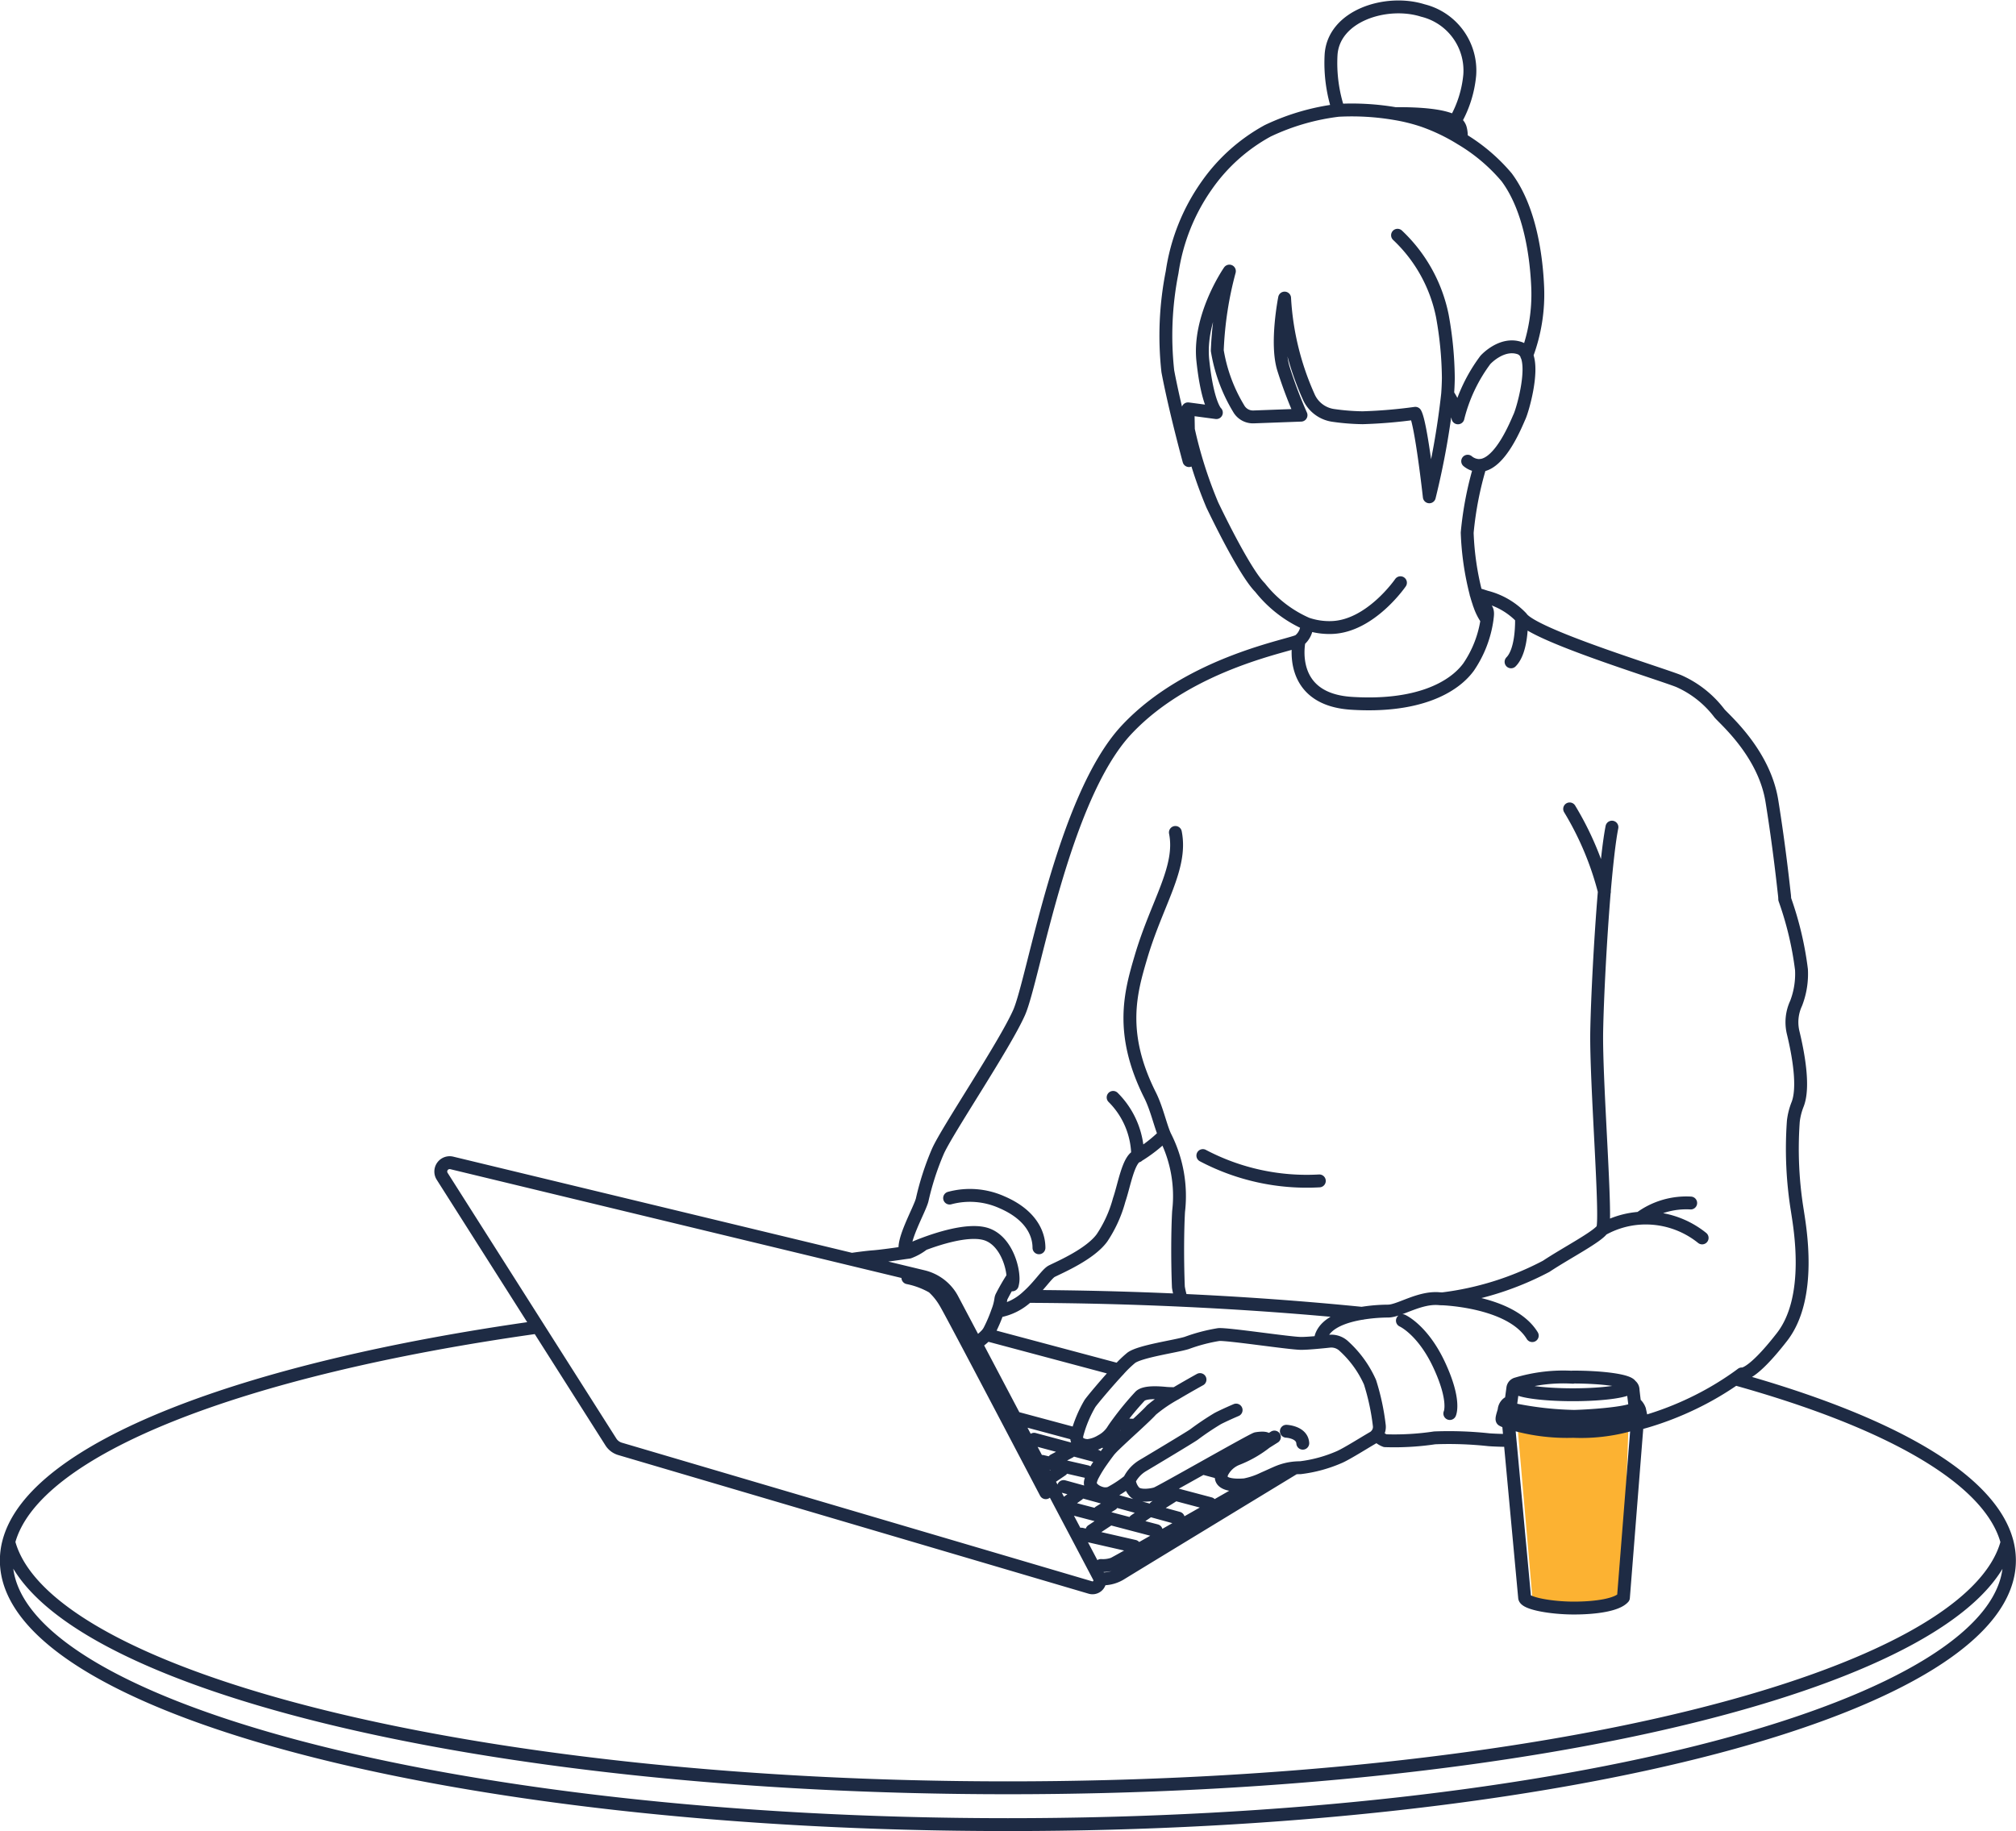 <svg xmlns="http://www.w3.org/2000/svg" width="156.531" height="142.193" viewBox="0 0 156.531 142.193">
  <g id="グループ_54" data-name="グループ 54" transform="translate(191.714 -2379.86)">
    <path id="パス_75" data-name="パス 75" d="M-66.391,2497.7l1.191,13.737,3.209.336,3.715-.61.5-13.463Z" transform="translate(-7.495 -7.045)" fill="#fcb232"/>
    <path id="path" d="M-82.977,2425.114s-2.321,3.385-5.335,3.478a5.362,5.362,0,0,1-1.925-.286,9.48,9.48,0,0,1-3.646-2.822c-.955-.952-2.631-4.177-3.7-6.405a33.818,33.818,0,0,1-1.86-5.854m-14.8,68.465a4.412,4.412,0,0,0,2.327-1.164c.908-.81,1.49-1.761,1.872-1.95.665-.333,2.989-1.328,3.9-2.594a9.936,9.936,0,0,0,1.328-2.939c.38-1.089.71-3.173,1.418-3.409h0a11.259,11.259,0,0,0,2.1-1.634m11.055-39.694a1.586,1.586,0,0,1-.6,1.293c-.435.364-8.42,1.621-13.394,6.927s-7.217,19.414-8.352,21.973-5.6,9.17-6.308,10.782a21.513,21.513,0,0,0-1.216,3.761c-.19.759-1.62,3.222-1.288,4.028.007.016.016.035.024.052m20.925-32.615c.551,2.747-1.431,5.457-2.678,9.69-.791,2.687-1.717,5.875.712,10.71.507,1.008.79,2.317,1.123,3.091.012.028.022.053.034.078a10.223,10.223,0,0,1,1.057,5.864c-.081,1.416-.1,3.764-.015,5.879a6.95,6.95,0,0,0,.248,1.01M-76.774,2416a26.435,26.435,0,0,0-1.021,5.229,22,22,0,0,0,.691,4.744c.069.257.152.528.245.79a4.5,4.5,0,0,0,.6,1.216m-12.922,56.106a1.223,1.223,0,0,1,.063-.482c.4-1.067,1.866-1.546,3.167-1.758h0a13.092,13.092,0,0,1,2.01-.168c.886,0,2.442-1.11,3.994-.961.059.006.118.009.186.009h.054a23.341,23.341,0,0,0,8.047-2.526c1.552-1.032,3.994-2.293,4.367-2.883v0c.37-.587-.519-11.466-.445-15.388.047-2.507.277-7.073.588-10.809v-.007c.18-2.105.383-3.95.594-5.017m-18.272,47.175a1.619,1.619,0,0,0,.665.473,21.183,21.183,0,0,0,3.844-.221,28.823,28.823,0,0,1,4.218.147c.3.022.865.05,1.63.055m-75.471-8.8c-23.052,3.234-39.2,9.444-41.094,16.685a5.611,5.611,0,0,0-.187,1.434c0,11.328,34.818,20.514,77.766,20.514s77.765-9.186,77.765-20.514a5.652,5.652,0,0,0-.186-1.434c-1.282-4.9-9.077-9.32-21.118-12.672m-28.957-5.086h0c-4.489-.451-9.177-.791-14.02-1.014-3.891-.181-7.882-.283-11.951-.3m76.049,19.077c-2.784,10.663-36.454,19.084-77.579,19.084s-74.795-8.421-77.579-19.084m84.649,2.713-1.667-3.164-1.254-2.376-.572-1.083-.507-.961-.66-1.254-.849-1.605-1.011-1.919-3.042-5.773-1.808-3.421a3.455,3.455,0,0,0-.283-.454,3.514,3.514,0,0,0-1.994-1.319l-5.552-1.337-31.05-7.49a.69.69,0,0,0-.747,1.042l7.441,11.719,5.659,8.912a1.267,1.267,0,0,0,.706.532l36.526,10.769a.57.57,0,0,0,.718-.669A.782.782,0,0,0-106.378,2502.317Zm-4.131-6.545s-7.447-14.221-7.814-14.784a4.94,4.94,0,0,0-.955-1.18,6.357,6.357,0,0,0-1.938-.73m14.891,23.385a2.742,2.742,0,0,0,.476-.01,2.648,2.648,0,0,0,1.123-.36c.37-.234,10.589-6.449,13.522-8.234m-15.024,7.565a2.391,2.391,0,0,0,.958-.128c.081-.034.765-.414,1.761-.979.532-.3,1.154-.653,1.823-1.033.585-.333,1.2-.684,1.829-1.042.806-.458,1.62-.924,2.386-1.356l3.845-2.2M-107.75,2499l.716.165,3.393.775m1.7-1.213-1.748-.458-2.015-.53-.725-.189-2.01-.527m8.212.731-1.9-.522-.482-.134-2.685-.738-1.055-.292-1.58-.435-1.2-.33m11.369,1.325-2.678-.71m-10.358-2.569.839.193.75.174,1.87.429m.759-1.213-1.119-.3-.9-.243-2.827-.758m2.768.976-1.231.653m.616.759-.849.579m9.413,1.468-1.323.831m-1.573,1.051.942-.65m-2.716-.617-.979.6m-1.646-1.36-.811.579-.131.093m2.009,2.135,1.176-.778m-7.139-7.991,4.815,1.294m2.943.791-1.064-.287m9.353,2.511-1.487-.4m-6.51-7.621-10.265-2.74m16.573,3.49s-.942.52-1.894,1.086m-3.067,2.436c-.572.525-1.21,1.111-1.639,1.525a5.6,5.6,0,0,0-.454.473c-.131.171-.355.469-.591.808a9.6,9.6,0,0,0-.653,1.055,2,2,0,0,0-.214.575c-.05.38.345.71.784.846a1.145,1.145,0,0,0,.756,0,9.4,9.4,0,0,0,1.483-.98,1.591,1.591,0,0,0,.4.9c.37.395,1.325.236,1.67.131.164-.05,1.857-1,3.621-1.988h0c1.964-1.1,4.022-2.252,4.175-2.283.292-.05,1.06-.131.768.268a8.754,8.754,0,0,1-2.255,1.3,2.208,2.208,0,0,0-1.2,1.117,1.028,1.028,0,0,0-.043.289c0,.666,1.191.666,1.829.613a5.8,5.8,0,0,0,1.437-.482c.478-.209.939-.427,1.188-.526a4.414,4.414,0,0,1,1.235-.3c.152-.013.307-.021.463-.021a10.806,10.806,0,0,0,3.076-.85c.625-.292,1.839-1.06,2.575-1.487a.9.9,0,0,0,.268-.233.952.952,0,0,0,.2-.734,17.975,17.975,0,0,0-.719-3.335,8.41,8.41,0,0,0-2.006-2.783,1.428,1.428,0,0,0-1.154-.4c-.2.022-.435.047-.681.069-.547.053-1.138.1-1.511.1-.849,0-5.676-.74-6.393-.687a13.393,13.393,0,0,0-2.485.653l-.034.01c-.877.264-3.58.637-4.271,1.141a8.959,8.959,0,0,0-.977.946c-.905.971-2.031,2.315-2.233,2.607a9.641,9.641,0,0,0-1,2.4,1.19,1.19,0,0,0-.031.256c0,.32.268.5.57.575a1.491,1.491,0,0,0,.3.034,2.538,2.538,0,0,0,1.036-.361,2.421,2.421,0,0,0,.874-.78c.1-.165.261-.392.445-.641a23,23,0,0,1,1.705-2.062c.37-.346,1.431-.268,2.015-.211.218.019.486.021.731.021a11.283,11.283,0,0,0-1.872,1.276c-.184.214-.66.663-1.195,1.16m-1.385-.183a3.164,3.164,0,0,0,1.385.183m10.744.936-.637.4m2.84.078c-.053-.874-1.275-.928-1.275-.928m-3.9-1.645s-.877.373-1.434.663a21.889,21.889,0,0,0-1.854,1.247c-.345.24-3.53,2.149-3.979,2.414a2.731,2.731,0,0,0-1.036,1.141m-21.547-17.17c.54-.078,1.229-.168,1.661-.2.69-.053,1.925-.234,2.541-.324.1-.012.19-.024.253-.034a4.1,4.1,0,0,0,1.107-.62m4.075,7.711a4.272,4.272,0,0,0,.827-.677,1.608,1.608,0,0,0,.23-.323,11.279,11.279,0,0,0,.637-1.49,4.153,4.153,0,0,0,.253-.965.61.61,0,0,1,.065-.2h0a16.8,16.8,0,0,1,.878-1.515m-.059.618a1.76,1.76,0,0,0,.059-.618c-.056-1.126-.753-3.055-2.3-3.378-1.391-.3-3.587.429-4.666.836v0c-.4.15-.644.259-.644.259m9.625.023c0-1.142-.664-2.589-2.885-3.541a6.061,6.061,0,0,0-4.053-.32m38.838,16.731s.471-.969-.807-3.735-2.874-3.478-2.874-3.478M-90.84,2429.6s-1.036,4.551,4.053,4.877,7.911-1.191,9.1-2.815a8.734,8.734,0,0,0,1.431-3.683l.009-.074c.069-.551.106-.819-.613-1.142l-.006,0m3.692-19.3a13.439,13.439,0,0,0,.853-5.3c-.09-2.131-.517-5.991-2.411-8.535a13.915,13.915,0,0,0-3.54-2.992,14.911,14.911,0,0,0-2.927-1.406,14,14,0,0,0-2.181-.544,19.979,19.979,0,0,0-4.423-.259,17.712,17.712,0,0,0-5.481,1.592,13.9,13.9,0,0,0-4.731,4.237,15.588,15.588,0,0,0-2.691,6.747,25.253,25.253,0,0,0-.333,7.693c.575,3.036,1.642,6.933,1.642,6.933l-.015-.663-.031-1.732-.028-1.624,2.2.293s-.679-.579-1.049-4.038c-.357-3.341,1.9-6.719,2.053-6.942l.007-.01v0h0l0,.01a27.786,27.786,0,0,0-.939,6.161,12.591,12.591,0,0,0,1.658,4.5,1.274,1.274,0,0,0,1.164.653l3.68-.136a34.3,34.3,0,0,1-1.36-3.6c-.618-1.978.085-5.493.085-5.493a21.574,21.574,0,0,0,1.856,7.63,2.46,2.46,0,0,0,1.933,1.483,17.53,17.53,0,0,0,2.27.18,38.113,38.113,0,0,0,4.091-.345c.454.781,1.086,6.486,1.086,6.486a60.9,60.9,0,0,0,1.421-7.973c.032-.42.05-.839.056-1.253a28.209,28.209,0,0,0-.466-4.829,11.794,11.794,0,0,0-3.478-6.258m5.446,17.547a1.434,1.434,0,0,0,.884.335c.035,0,.071,0,.106-.006,1.577-.137,2.8-3.276,3.036-3.789s1.091-3.466.566-4.756a.929.929,0,0,0-.516-.551c-1.425-.519-2.7.9-2.7.9a12.558,12.558,0,0,0-2.131,4.5,5.482,5.482,0,0,0-.8-1.839m.555-21.158a8.826,8.826,0,0,0,1.16-3.621,4.8,4.8,0,0,0-3.646-5.017c-2.833-.893-6.961.4-7.123,3.48a11.731,11.731,0,0,0,.575,4.271m9.531,2.209a2.263,2.263,0,0,0-.069-.815.866.866,0,0,0-.429-.508c-.834-.5-2.707-.641-4.61-.628m23.815,87.312a6.978,6.978,0,0,0-4.814-1.531m0,0a6.872,6.872,0,0,0-2.905.855m-36.108-5.683a6.462,6.462,0,0,0-1.906-4.554m32.543,18.5c-1.471-2.408-5.866-2.8-6.942-2.856h-.019l-.221-.009M-98.319,2469.6a17.3,17.3,0,0,0,9.043,1.967m28.835,1.717a6.06,6.06,0,0,0-3.937,1.172l0,0m-2.762-25.349v0a23.771,23.771,0,0,0-2.7-6.429m5.251,47.757q.4-.107.8-.224a24.162,24.162,0,0,0,3.5-1.359,23.575,23.575,0,0,0,3.3-1.922c.177-.122.348-.246.516-.373,0,0,.712.227,3.117-2.865s1.375-8.588,1.2-9.79a29.9,29.9,0,0,1-.315-6.977v0a5.215,5.215,0,0,1,.315-1.262c.55-1.325.084-3.9-.321-5.577a3.469,3.469,0,0,1,.221-2.309,6.338,6.338,0,0,0,.416-2.619,25.737,25.737,0,0,0-1.3-5.466,2.872,2.872,0,0,0-.018-.3c-.071-.591-.383-3.627-.978-7.325s-3.624-6.29-4.068-6.806a8.06,8.06,0,0,0-3.183-2.517c-1.7-.665-11.307-3.592-12.193-4.923a5.721,5.721,0,0,0-2.747-1.6c-.28-.093-.544-.174-.781-.239m2.513,64.349.128,1.4.05.529,1.082,11.67c.05.455,2.093.812,3.845.809s3.341-.259,3.826-.809q.5-6.326,1-12.654c.025-.277.044-.554.066-.831,0-.015,0-.034,0-.05v0c0-.019,0-.04.007-.062m-.156-1.095c-.015-.14-.034-.28-.05-.416-.009-.075-.018-.15-.027-.221-.047-.392-.087-.722-.094-.84a.415.415,0,0,0-.18-.311m-8.855-.124a.4.4,0,0,0-.3.354l-.137,1.017-.059.432m4.859-2.314a12.563,12.563,0,0,0-4.358.51h0c-.094.055-.144.112-.144.171,0,.376,2.019.678,4.5.678s4.5-.3,4.5-.678a.119.119,0,0,0-.009-.047C-65.252,2487.084-67.2,2486.8-69.589,2486.8Zm-4.8,1.882c-.081.044-.168.087-.245.131a.744.744,0,0,0-.292.542.49.49,0,0,1-.016.069c-.053.208-.218.641-.118.7a2.941,2.941,0,0,0,.451.19.037.037,0,0,0,.019.007,15.273,15.273,0,0,0,5.036.682,14.071,14.071,0,0,0,4.955-.675c.006,0,.008,0,.012-.007.177-.069.271-.118.292-.128.09-.046-.09-.725-.112-.858a1.111,1.111,0,0,0-.386-.525m-9.649.093a.146.146,0,0,0-.007.214.949.949,0,0,0,.395.221,25.857,25.857,0,0,0,4.563.5c.912-.019,4.088-.2,4.747-.616l.028-.019m-9.484.715a26.425,26.425,0,0,0,4.709.486,17.629,17.629,0,0,0,4.532-.551m-9.429-58.611c.924-.927.809-3.434.809-3.434" transform="translate(0 0)" fill="none" stroke="#1e2b44" stroke-linecap="round" stroke-linejoin="round" stroke-width="1"/>
  </g>
</svg>
